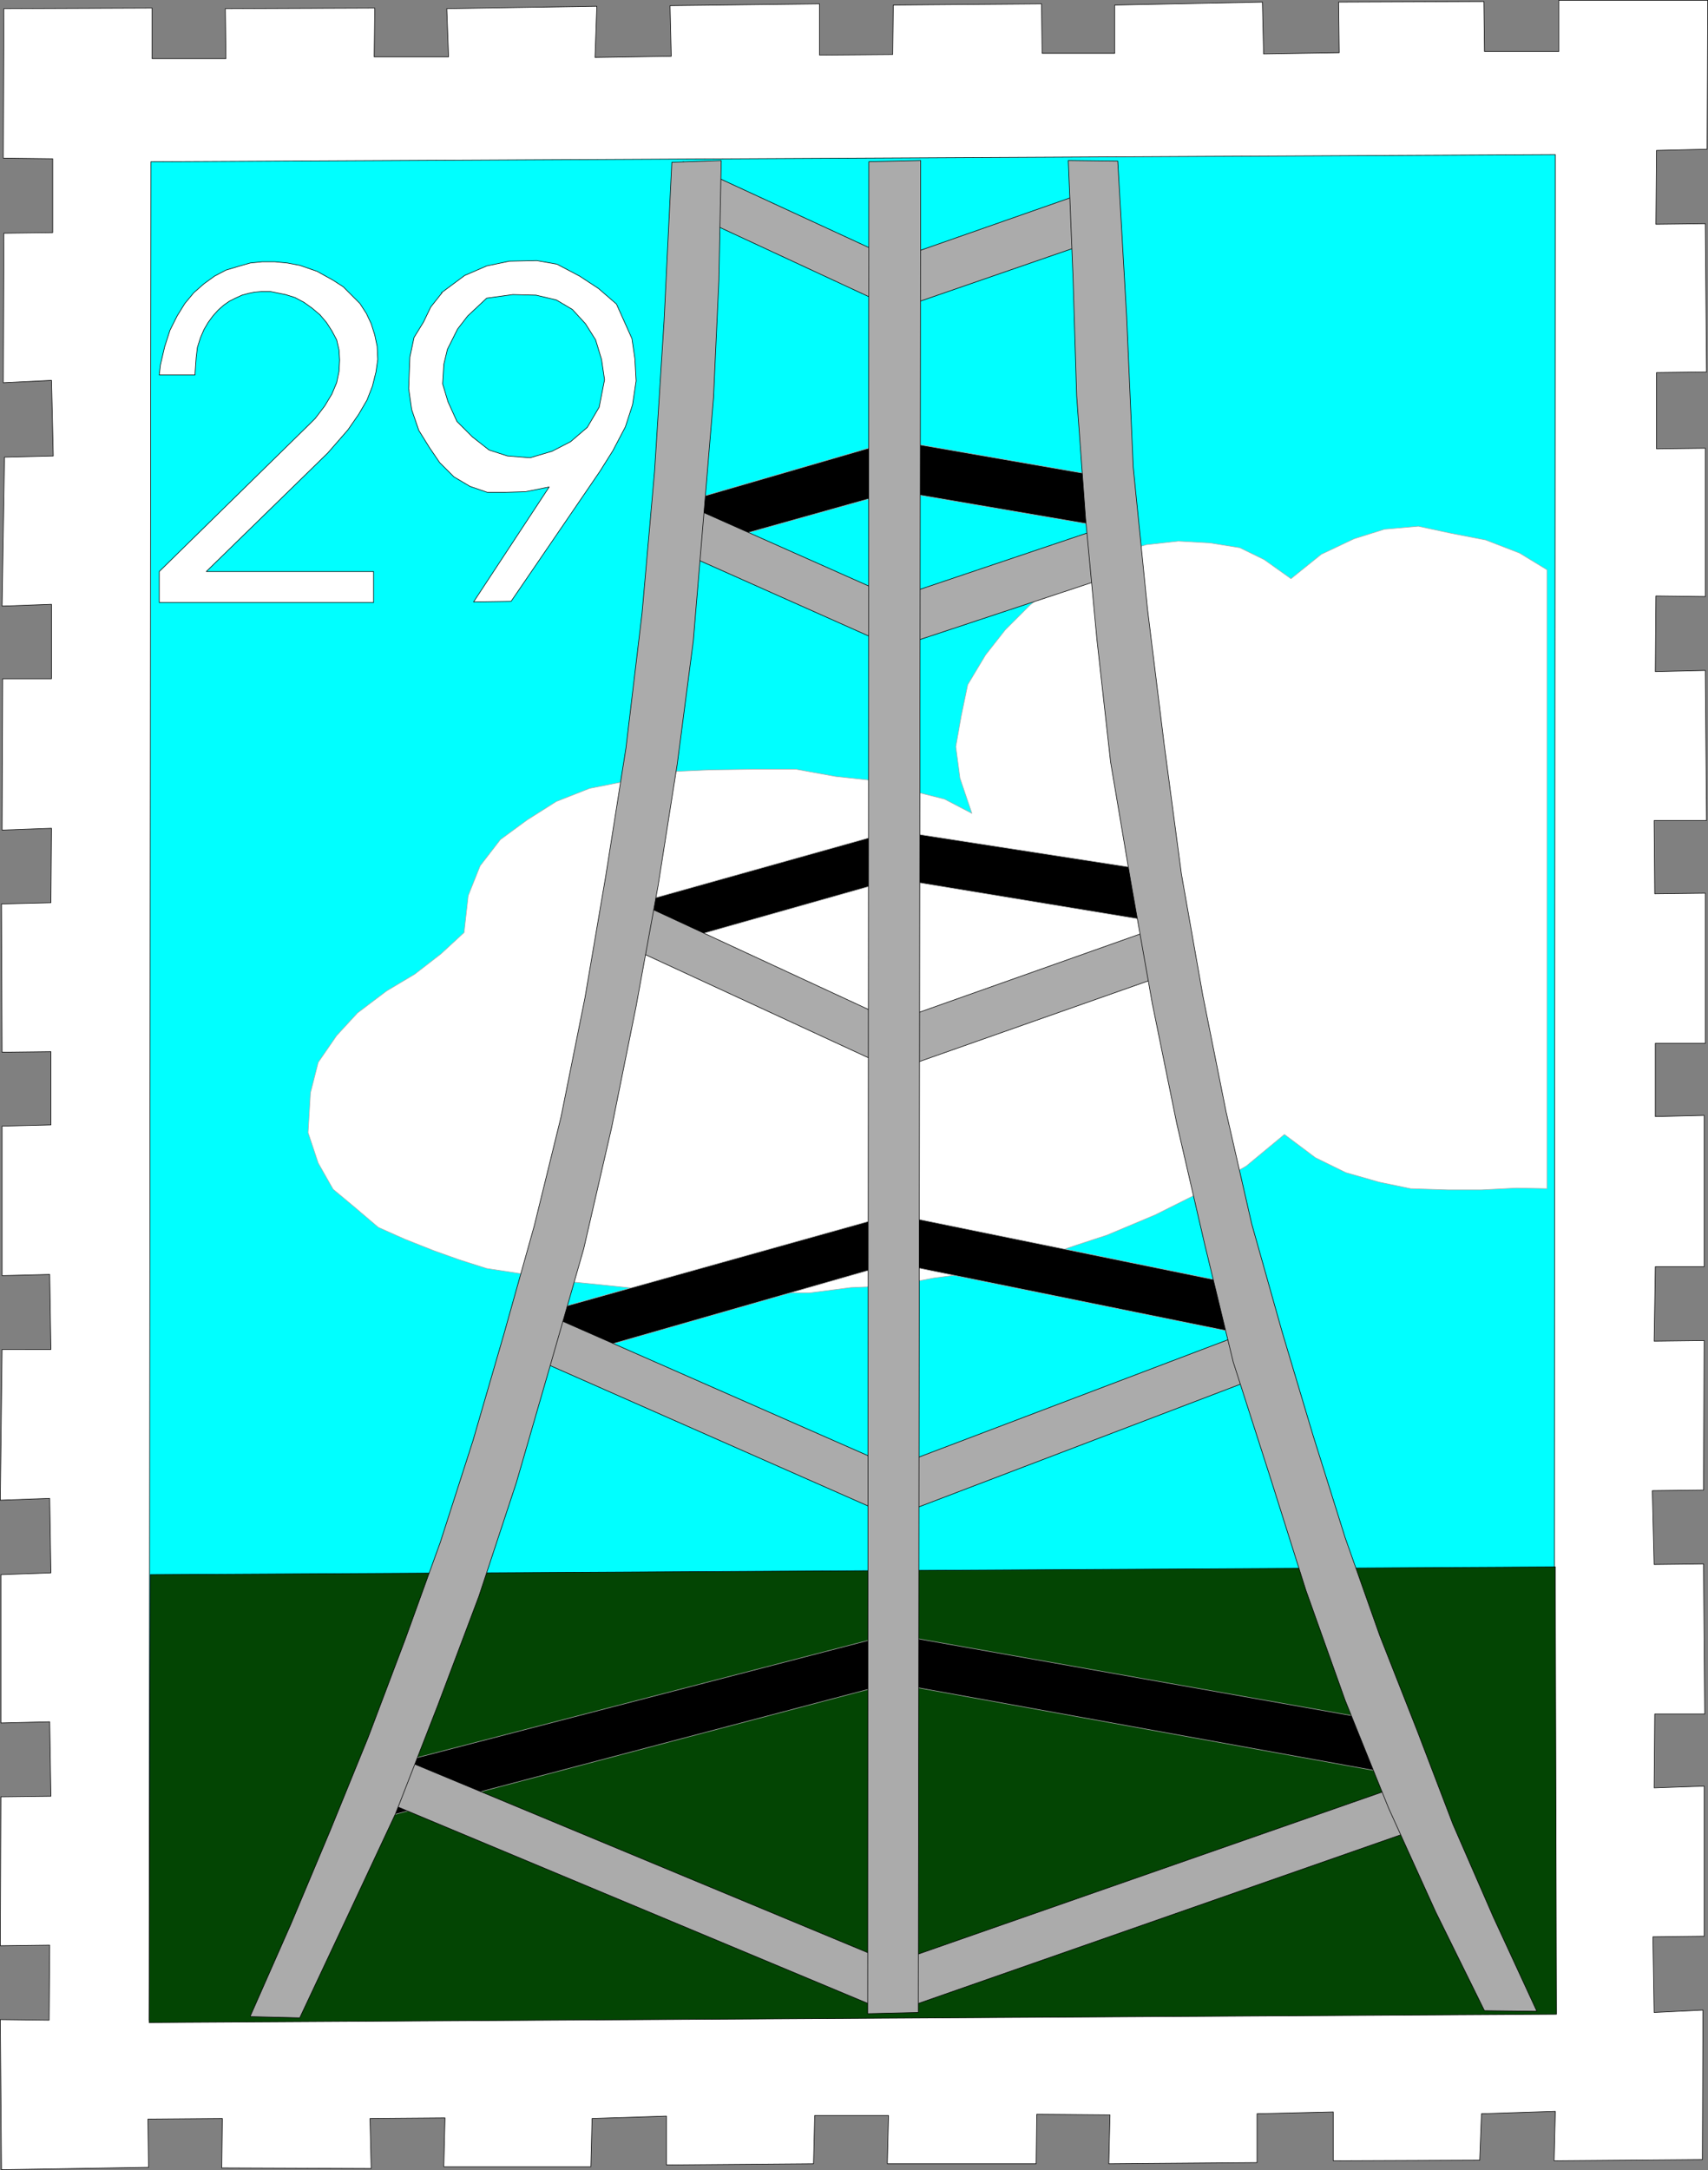 <?xml version="1.0" encoding="UTF-8" standalone="no"?>
<svg
   version="1.0"
   width="122.64mm"
   height="155.754mm"
   id="svg38"
   sodipodi:docname="Stamp 01.wmf"
   xmlns:inkscape="http://www.inkscape.org/namespaces/inkscape"
   xmlns:sodipodi="http://sodipodi.sourceforge.net/DTD/sodipodi-0.dtd"
   xmlns="http://www.w3.org/2000/svg"
   xmlns:svg="http://www.w3.org/2000/svg">
  <rect width="100%" height="100%" fill="#808080" stroke="none"/>
  <sodipodi:namedview
     id="namedview38"
     pagecolor="#ffffff"
     bordercolor="#000000"
     borderopacity="0.25"
     inkscape:showpageshadow="2"
     inkscape:pageopacity="0.0"
     inkscape:pagecheckerboard="0"
     inkscape:deskcolor="#d1d1d1"
     inkscape:document-units="mm" />
  <defs
     id="defs1">
    <pattern
       id="WMFhbasepattern"
       patternUnits="userSpaceOnUse"
       width="6"
       height="6"
       x="0"
       y="0" />
  </defs>
  <path
     style="fill:#ffffff;fill-opacity:1;fill-rule:evenodd;stroke:none"
     d="M 1.05,2.343 0.889,42.902 14.298,43.064 V 63.101 L 1.05,63.263 0.889,103.822 13.975,103.176 14.46,123.698 1.212,124.021 0.565,164.419 13.975,163.934 v 20.199 H 0.727 L 0.565,225.177 13.975,224.692 13.814,244.891 0.404,245.215 0.565,285.451 13.814,285.289 v 19.876 l -13.248,0.323 v 40.559 l 12.925,-0.323 0.323,20.36 H 0.565 l -0.485,40.883 13.41,-0.485 0.323,20.199 -13.571,0.485 v 40.236 l 13.248,-0.323 0.323,20.199 -13.571,0.162 -0.162,40.398 13.41,-0.162 -0.162,20.36 -13.248,-0.162 0.323,40.721 39.906,-0.646 -0.162,-13.089 20.195,-0.162 -0.162,13.412 40.552,0.162 -0.323,-13.574 20.357,-0.162 -0.323,13.25 h 39.906 l 0.323,-13.089 20.195,-0.646 v 13.25 l 39.906,-0.323 0.323,-13.089 h 20.034 l -0.323,13.089 h 40.391 l 0.162,-13.412 19.872,0.162 -0.323,13.25 40.229,-0.323 v -13.25 l 20.68,-0.485 v 13.25 l 39.744,-0.162 0.485,-12.604 20.034,-0.646 -0.323,13.412 40.229,-0.323 0.162,-40.559 -13.248,0.646 -0.323,-20.522 13.894,-0.162 v -40.721 l -13.571,0.485 0.162,-20.037 h 13.571 l -0.323,-40.721 -13.41,0.162 -0.485,-20.037 13.894,-0.162 0.162,-40.559 -13.571,0.162 0.323,-20.199 h 13.248 v -41.044 l -13.248,0.323 v -19.876 h 13.571 v -40.721 l -13.733,0.162 -0.162,-19.876 h 14.217 l -0.323,-40.721 -13.571,0.323 0.162,-20.522 13.41,0.162 V 121.597 l -13.248,0.162 v -20.684 l 13.571,-0.162 -0.323,-40.236 -13.41,0.162 0.162,-20.037 13.733,-0.323 0.162,-40.398 H 423.05 V 13.978 H 402.855 L 402.693,0.404 363.272,0.566 363.434,14.301 342.916,14.624 342.592,0.566 302.525,1.374 V 14.462 H 282.814 L 282.653,1.05 242.424,1.374 242.262,14.786 222.39,14.947 V 1.05 l -40.552,0.485 0.323,13.735 -20.68,0.323 0.485,-13.897 -40.714,0.646 0.485,13.089 H 101.542 L 101.703,2.181 61.151,2.343 61.313,15.917 H 41.279 V 2.181 Z"
     id="path1" />
  <path
     style="fill:none;stroke:#000000;stroke-width:0.162px;stroke-linecap:round;stroke-linejoin:round;stroke-miterlimit:4;stroke-dasharray:none;stroke-opacity:1"
     d="M 1.05,2.343 0.889,42.902 14.298,43.064 V 63.101 L 1.05,63.263 0.889,103.822 13.975,103.176 14.46,123.698 1.212,124.021 0.565,164.419 13.975,163.934 v 20.199 H 0.727 L 0.565,225.177 13.975,224.692 13.814,244.891 0.404,245.215 0.565,285.451 13.814,285.289 v 19.876 l -13.248,0.323 v 40.559 l 12.925,-0.323 0.323,20.36 H 0.565 l -0.485,40.883 13.41,-0.485 0.323,20.199 -13.571,0.485 v 40.236 l 13.248,-0.323 0.323,20.199 -13.571,0.162 -0.162,40.398 13.41,-0.162 -0.162,20.36 -13.248,-0.162 0.323,40.721 39.906,-0.646 -0.162,-13.089 20.195,-0.162 -0.162,13.412 40.552,0.162 -0.323,-13.574 20.357,-0.162 -0.323,13.25 h 39.906 l 0.323,-13.089 20.195,-0.646 v 13.25 l 39.906,-0.323 0.323,-13.089 h 20.034 l -0.323,13.089 h 40.391 l 0.162,-13.412 19.872,0.162 -0.323,13.25 40.229,-0.323 v -13.25 l 20.68,-0.485 v 13.25 l 39.744,-0.162 0.485,-12.604 20.034,-0.646 -0.323,13.412 40.229,-0.323 0.162,-40.559 -13.248,0.646 -0.323,-20.522 13.894,-0.162 v -40.721 l -13.571,0.485 0.162,-20.037 h 13.571 l -0.323,-40.721 -13.41,0.162 -0.485,-20.037 13.894,-0.162 0.162,-40.559 -13.571,0.162 0.323,-20.199 h 13.248 v -41.044 l -13.248,0.323 v -19.876 h 13.571 v -40.721 l -13.733,0.162 -0.162,-19.876 h 14.217 l -0.323,-40.721 -13.571,0.323 0.162,-20.522 13.41,0.162 V 121.597 l -13.248,0.162 v -20.684 l 13.571,-0.162 -0.323,-40.236 -13.41,0.162 0.162,-20.037 13.733,-0.323 0.162,-40.398 H 423.05 V 13.978 H 402.855 L 402.693,0.404 363.272,0.566 363.434,14.301 342.916,14.624 342.592,0.566 302.525,1.374 V 14.462 H 282.814 L 282.653,1.05 242.424,1.374 242.262,14.786 222.39,14.947 V 1.05 l -40.552,0.485 0.323,13.735 -20.68,0.323 0.485,-13.897 -40.714,0.646 0.485,13.089 H 101.542 L 101.703,2.181 61.151,2.343 61.313,15.917 H 41.279 V 2.181 L 1.05,2.343 v 0"
     id="path2" />
  <path
     style="fill:#00ffff;fill-opacity:1;fill-rule:evenodd;stroke:none"
     d="M 40.471,548.036 40.956,43.872 422.081,41.933 421.758,545.774 Z"
     id="path3" />
  <path
     style="fill:none;stroke:#000000;stroke-width:0.162px;stroke-linecap:round;stroke-linejoin:round;stroke-miterlimit:4;stroke-dasharray:none;stroke-opacity:1"
     d="M 40.471,548.036 40.956,43.872 422.081,41.933 421.758,545.774 40.471,548.036 v 0"
     id="path4" />
  <path
     style="fill:#034503;fill-opacity:1;fill-rule:evenodd;stroke:none"
     d="m 40.471,548.683 0.323,-121.517 381.287,-2.101 0.323,121.355 z"
     id="path5" />
  <path
     style="fill:none;stroke:#000000;stroke-width:0.162px;stroke-linecap:round;stroke-linejoin:round;stroke-miterlimit:4;stroke-dasharray:none;stroke-opacity:1"
     d="m 40.471,548.683 0.323,-121.517 381.287,-2.101 0.323,121.355 -381.933,2.262 v 0"
     id="path6" />
  <path
     style="fill:#ffffff;fill-opacity:1;fill-rule:evenodd;stroke:none"
     d="m 419.819,154.562 -7.432,-4.525 -9.209,-3.555 -9.209,-1.778 -9.047,-1.939 -9.209,0.808 -8.24,2.585 -8.886,4.201 -8.24,6.625 -7.27,-5.171 -6.624,-3.232 -8.078,-1.293 -8.563,-0.485 -8.724,0.97 -8.724,2.585 -8.24,3.555 -7.755,4.525 -6.947,5.817 -6.624,6.625 -5.332,6.787 -4.847,8.08 -1.777,8.564 -1.454,8.241 1.131,8.564 3.231,9.534 -7.432,-3.878 -9.047,-2.262 -10.017,-2.747 -10.502,-1.131 -10.663,-1.939 h -11.794 l -11.632,0.162 -10.986,0.485 -10.986,2.424 -10.663,2.101 -9.047,3.555 -7.917,5.009 -7.27,5.333 -5.493,7.11 -3.231,8.08 -1.131,10.019 -6.301,5.817 -7.109,5.494 -7.593,4.525 -7.917,5.979 -5.655,6.14 -5.008,7.272 -2.1,8.241 -0.646,10.827 2.747,8.241 4.039,7.11 5.816,4.848 6.462,5.494 7.27,3.232 7.755,3.07 6.786,2.424 7.593,2.424 10.663,1.616 10.017,1.778 11.309,1.131 10.825,1.131 10.986,0.97 11.309,-0.162 11.148,0.162 h 11.309 l 11.309,-1.454 11.471,-0.485 10.986,-2.101 9.694,-1.293 10.825,-2.909 9.532,-1.778 8.563,-2.909 8.401,-2.747 13.087,-5.494 12.602,-6.302 12.117,-6.948 10.34,-8.564 8.401,6.302 8.24,4.04 9.047,2.585 8.563,1.778 10.178,0.323 h 9.047 l 9.532,-0.485 8.24,0.162 z"
     id="path7" />
  <path
     style="fill:none;stroke:#ababab;stroke-width:0.162px;stroke-linecap:round;stroke-linejoin:round;stroke-miterlimit:4;stroke-dasharray:none;stroke-opacity:1"
     d="m 419.819,154.562 -7.432,-4.525 -9.209,-3.555 -9.209,-1.778 -9.047,-1.939 -9.209,0.808 -8.24,2.585 -8.886,4.201 -8.24,6.625 -7.27,-5.171 -6.624,-3.232 -8.078,-1.293 -8.563,-0.485 -8.724,0.97 -8.724,2.585 -8.24,3.555 -7.755,4.525 -6.947,5.817 -6.624,6.625 -5.332,6.787 -4.847,8.08 -1.777,8.564 -1.454,8.241 1.131,8.564 3.231,9.534 -7.432,-3.878 -9.047,-2.262 -10.017,-2.747 -10.502,-1.131 -10.663,-1.939 h -11.794 l -11.632,0.162 -10.986,0.485 -10.986,2.424 -10.663,2.101 -9.047,3.555 -7.917,5.009 -7.27,5.333 -5.493,7.11 -3.231,8.08 -1.131,10.019 -6.301,5.817 -7.109,5.494 -7.593,4.525 -7.917,5.979 -5.655,6.14 -5.008,7.272 -2.1,8.241 -0.646,10.827 2.747,8.241 4.039,7.11 5.816,4.848 6.462,5.494 7.27,3.232 7.755,3.07 6.786,2.424 7.593,2.424 10.663,1.616 10.017,1.778 11.309,1.131 10.825,1.131 10.986,0.97 11.309,-0.162 11.148,0.162 h 11.309 l 11.309,-1.454 11.471,-0.485 10.986,-2.101 9.694,-1.293 10.825,-2.909 9.532,-1.778 8.563,-2.909 8.401,-2.747 13.087,-5.494 12.602,-6.302 12.117,-6.948 10.34,-8.564 8.401,6.302 8.24,4.04 9.047,2.585 8.563,1.778 10.178,0.323 h 9.047 l 9.532,-0.485 8.24,0.162 v -167.893 0"
     id="path8" />
  <path
     style="fill:#000000;fill-opacity:1;fill-rule:evenodd;stroke:none"
     d="m 183.292,150.037 59.94,-16.805 60.424,10.342 -0.323,-13.574 -60.424,-10.503 -59.455,17.29 z"
     id="path9" />
  <path
     style="fill:none;stroke:#ababab;stroke-width:0.162px;stroke-linecap:round;stroke-linejoin:round;stroke-miterlimit:4;stroke-dasharray:none;stroke-opacity:1"
     d="m 183.292,150.037 59.94,-16.805 60.424,10.342 -0.323,-13.574 -60.424,-10.503 -59.455,17.29 -0.162,13.25 v 0"
     id="path10" />
  <path
     style="fill:#000000;fill-opacity:1;fill-rule:evenodd;stroke:none"
     d="m 172.306,258.465 70.764,-20.037 71.572,11.796 0.162,-13.735 -72.057,-11.15 -70.279,19.714 z"
     id="path11" />
  <path
     style="fill:none;stroke:#ababab;stroke-width:0.162px;stroke-linecap:round;stroke-linejoin:round;stroke-miterlimit:4;stroke-dasharray:none;stroke-opacity:1"
     d="m 172.306,258.465 70.764,-20.037 71.572,11.796 0.162,-13.735 -72.057,-11.15 -70.279,19.714 -0.162,13.412 v 0"
     id="path12" />
  <path
     style="fill:#000000;fill-opacity:1;fill-rule:evenodd;stroke:none"
     d="m 147.91,369.801 94.675,-27.147 98.553,20.037 -0.323,-13.25 -98.23,-20.037 -94.675,26.501 v 13.897 z"
     id="path13" />
  <path
     style="fill:none;stroke:#ababab;stroke-width:0.162px;stroke-linecap:round;stroke-linejoin:round;stroke-miterlimit:4;stroke-dasharray:none;stroke-opacity:1"
     d="m 147.91,369.801 94.675,-27.147 98.553,20.037 -0.323,-13.25 -98.23,-20.037 -94.675,26.501 v 13.897 0"
     id="path14" />
  <path
     style="fill:#000000;fill-opacity:1;fill-rule:evenodd;stroke:none"
     d="m 105.581,492.611 136.52,-36.035 140.882,25.531 -0.323,-13.897 -140.559,-24.885 -136.843,35.55 z"
     id="path15" />
  <path
     style="fill:none;stroke:#ababab;stroke-width:0.162px;stroke-linecap:round;stroke-linejoin:round;stroke-miterlimit:4;stroke-dasharray:none;stroke-opacity:1"
     d="m 105.581,492.611 136.52,-36.035 140.882,25.531 -0.323,-13.897 -140.559,-24.885 -136.843,35.55 0.323,13.735 v 0"
     id="path16" />
  <path
     style="fill:#ababab;fill-opacity:1;fill-rule:evenodd;stroke:none"
     d="M 185.392,43.872 242.747,70.373 299.94,50.336 300.263,64.232 243.232,83.947 185.877,57.284 Z"
     id="path17" />
  <path
     style="fill:none;stroke:#000000;stroke-width:0.162px;stroke-linecap:round;stroke-linejoin:round;stroke-miterlimit:4;stroke-dasharray:none;stroke-opacity:1"
     d="M 185.392,43.872 242.747,70.373 299.94,50.336 300.263,64.232 243.232,83.947 185.877,57.284 185.392,43.872 v 0"
     id="path18" />
  <path
     style="fill:#ababab;fill-opacity:1;fill-rule:evenodd;stroke:none"
     d="m 182.969,135.494 59.94,26.663 60.424,-20.36 v 13.897 l -60.424,20.037 -59.778,-26.663 z"
     id="path19" />
  <path
     style="fill:none;stroke:#000000;stroke-width:0.162px;stroke-linecap:round;stroke-linejoin:round;stroke-miterlimit:4;stroke-dasharray:none;stroke-opacity:1"
     d="m 182.969,135.494 59.94,26.663 60.424,-20.36 v 13.897 l -60.424,20.037 -59.778,-26.663 -0.162,-13.574 v 0"
     id="path20" />
  <path
     style="fill:#ababab;fill-opacity:1;fill-rule:evenodd;stroke:none"
     d="m 171.821,244.245 70.764,32.803 72.057,-25.531 -0.162,13.574 -71.572,25.208 -70.603,-32.641 -0.485,-13.412 z"
     id="path21" />
  <path
     style="fill:none;stroke:#000000;stroke-width:0.162px;stroke-linecap:round;stroke-linejoin:round;stroke-miterlimit:4;stroke-dasharray:none;stroke-opacity:1"
     d="m 171.821,244.245 70.764,32.803 72.057,-25.531 -0.162,13.574 -71.572,25.208 -70.603,-32.641 -0.485,-13.412 v 0"
     id="path22" />
  <path
     style="fill:#ababab;fill-opacity:1;fill-rule:evenodd;stroke:none"
     d="m 146.941,355.904 95.483,42.014 97.907,-37.166 0.646,13.089 -98.714,37.651 -95.16,-42.014 v -13.574 0 z"
     id="path23" />
  <path
     style="fill:none;stroke:#000000;stroke-width:0.162px;stroke-linecap:round;stroke-linejoin:round;stroke-miterlimit:4;stroke-dasharray:none;stroke-opacity:1"
     d="m 146.941,355.904 95.483,42.014 97.907,-37.166 0.646,13.089 -98.714,37.651 -95.16,-42.014 v -13.574 0"
     id="path24" />
  <path
     style="fill:#ababab;fill-opacity:1;fill-rule:evenodd;stroke:none"
     d="m 105.096,475.482 137.166,57.042 140.236,-48.962 -0.162,13.412 -140.559,49.124 -136.52,-57.042 -0.162,-13.574 z"
     id="path25" />
  <path
     style="fill:none;stroke:#000000;stroke-width:0.162px;stroke-linecap:round;stroke-linejoin:round;stroke-miterlimit:4;stroke-dasharray:none;stroke-opacity:1"
     d="m 105.096,475.482 137.166,57.042 140.236,-48.962 -0.162,13.412 -140.559,49.124 -136.52,-57.042 -0.162,-13.574 v 0"
     id="path26" />
  <path
     style="fill:#ababab;fill-opacity:1;fill-rule:evenodd;stroke:none"
     d="m 67.937,546.905 10.986,-24.885 10.663,-25.37 10.34,-25.37 10.017,-26.501 9.532,-26.339 8.886,-27.632 8.401,-28.925 8.24,-29.41 7.27,-29.571 6.462,-32.157 5.655,-33.126 5.493,-34.742 4.362,-36.52 3.393,-38.459 2.585,-40.883 2.1,-42.983 13.41,-0.485 -0.646,32.48 -1.454,31.833 -2.747,33.126 -2.747,32.965 -4.362,33.449 -5.17,32.803 -5.978,32.803 -6.624,32.803 -7.593,32.965 -9.047,31.51 -9.209,31.833 -10.178,30.864 -11.148,29.571 -11.471,29.41 -13.248,28.278 -12.763,27.147 -13.41,-0.323 v 0 z"
     id="path27" />
  <path
     style="fill:none;stroke:#000000;stroke-width:0.162px;stroke-linecap:round;stroke-linejoin:round;stroke-miterlimit:4;stroke-dasharray:none;stroke-opacity:1"
     d="m 67.937,546.905 10.986,-24.885 10.663,-25.37 10.34,-25.37 10.017,-26.501 9.532,-26.339 8.886,-27.632 8.401,-28.925 8.24,-29.41 7.27,-29.571 6.462,-32.157 5.655,-33.126 5.493,-34.742 4.362,-36.52 3.393,-38.459 2.585,-40.883 2.1,-42.983 13.41,-0.485 -0.646,32.48 -1.454,31.833 -2.747,33.126 -2.747,32.965 -4.362,33.449 -5.17,32.803 -5.978,32.803 -6.624,32.803 -7.593,32.965 -9.047,31.51 -9.209,31.833 -10.178,30.864 -11.148,29.571 -11.471,29.41 -13.248,28.278 -12.763,27.147 -13.41,-0.323 v 0"
     id="path28" />
  <path
     style="fill:#ababab;fill-opacity:1;fill-rule:evenodd;stroke:none"
     d="m 235.8,43.872 -0.323,502.387 13.733,-0.323 0.646,-502.387 z"
     id="path29" />
  <path
     style="fill:none;stroke:#000000;stroke-width:0.162px;stroke-linecap:round;stroke-linejoin:round;stroke-miterlimit:4;stroke-dasharray:none;stroke-opacity:1"
     d="m 235.8,43.872 -0.323,502.387 13.733,-0.323 0.646,-502.387 -14.056,0.323 v 0"
     id="path30" />
  <path
     style="fill:#ababab;fill-opacity:1;fill-rule:evenodd;stroke:none"
     d="m 417.073,545.612 -11.794,-25.531 -10.986,-25.208 -9.694,-25.37 -10.178,-25.855 -9.371,-26.501 -8.724,-27.794 -8.401,-28.117 -8.24,-29.248 -6.947,-30.379 -6.301,-31.51 -5.816,-32.965 -4.685,-35.227 -4.524,-36.681 -3.877,-38.459 -1.777,-40.721 -2.423,-42.337 -13.41,-0.162 1.292,31.995 0.969,31.833 2.423,33.288 3.07,32.803 3.716,33.288 5.493,32.48 5.816,32.965 6.624,32.48 7.593,32.803 7.755,31.995 10.017,31.187 9.694,30.702 10.663,29.894 11.794,29.248 12.763,28.117 13.248,26.824 14.217,0.162 z"
     id="path31" />
  <path
     style="fill:none;stroke:#000000;stroke-width:0.162px;stroke-linecap:round;stroke-linejoin:round;stroke-miterlimit:4;stroke-dasharray:none;stroke-opacity:1"
     d="m 417.073,545.612 -11.794,-25.531 -10.986,-25.208 -9.694,-25.37 -10.178,-25.855 -9.371,-26.501 -8.724,-27.794 -8.401,-28.117 -8.24,-29.248 -6.947,-30.379 -6.301,-31.51 -5.816,-32.965 -4.685,-35.227 -4.524,-36.681 -3.877,-38.459 -1.777,-40.721 -2.423,-42.337 -13.41,-0.162 1.292,31.995 0.969,31.833 2.423,33.288 3.07,32.803 3.716,33.288 5.493,32.48 5.816,32.965 6.624,32.48 7.593,32.803 7.755,31.995 10.017,31.187 9.694,30.702 10.663,29.894 11.794,29.248 12.763,28.117 13.248,26.824 14.217,0.162 v 0"
     id="path32" />
  <path
     style="fill:#ffffff;fill-opacity:1;fill-rule:evenodd;stroke:none"
     d="m 119.798,79.422 6.301,-4.686 5.978,-2.585 6.139,-1.293 7.432,-0.162 5.493,0.97 6.139,3.232 5.17,3.393 4.847,4.201 2.1,4.686 2.1,4.686 0.808,5.494 0.323,5.979 -0.969,6.464 -1.939,5.979 -3.393,6.464 -3.554,5.656 -24.073,35.227 -10.178,0.162 20.518,-31.187 -6.462,1.293 -5.332,0.162 h -5.008 l -4.685,-1.616 -4.362,-2.585 -3.877,-3.878 -2.747,-4.04 -2.908,-4.686 -1.939,-5.656 -0.808,-5.656 0.162,-4.525 0.162,-4.04 1.131,-5.333 2.585,-4.201 1.939,-4.04 3.07,-3.878 v 0 z"
     id="path33" />
  <path
     style="fill:none;stroke:#000000;stroke-width:0.162px;stroke-linecap:round;stroke-linejoin:round;stroke-miterlimit:4;stroke-dasharray:none;stroke-opacity:1"
     d="m 119.798,79.422 6.301,-4.686 5.978,-2.585 6.139,-1.293 7.432,-0.162 5.493,0.97 6.139,3.232 5.17,3.393 4.847,4.201 2.1,4.686 2.1,4.686 0.808,5.494 0.323,5.979 -0.969,6.464 -1.939,5.979 -3.393,6.464 -3.554,5.656 -24.073,35.227 -10.178,0.162 20.518,-31.187 -6.462,1.293 -5.332,0.162 h -5.008 l -4.685,-1.616 -4.362,-2.585 -3.877,-3.878 -2.747,-4.04 -2.908,-4.686 -1.939,-5.656 -0.808,-5.656 0.162,-4.525 0.162,-4.04 1.131,-5.333 2.585,-4.201 1.939,-4.04 3.07,-3.878 v 0"
     id="path34" />
  <path
     style="fill:#00ffff;fill-opacity:1;fill-rule:evenodd;stroke:none"
     d="m 132.077,80.876 -5.17,4.848 -2.747,3.555 -2.747,5.494 -0.969,4.04 -0.323,5.333 1.454,4.848 2.423,5.333 4.201,4.201 4.524,3.555 5.008,1.616 6.139,0.485 5.978,-1.778 5.008,-2.585 4.524,-3.878 3.231,-5.494 1.454,-7.433 -0.808,-5.494 -1.616,-5.333 -2.747,-4.363 -3.554,-3.878 -4.362,-2.585 -5.493,-1.293 -6.301,-0.162 -7.109,0.97 z"
     id="path35" />
  <path
     style="fill:none;stroke:#000000;stroke-width:0.162px;stroke-linecap:round;stroke-linejoin:round;stroke-miterlimit:4;stroke-dasharray:none;stroke-opacity:1"
     d="m 132.077,80.876 -5.17,4.848 -2.747,3.555 -2.747,5.494 -0.969,4.04 -0.323,5.333 1.454,4.848 2.423,5.333 4.201,4.201 4.524,3.555 5.008,1.616 6.139,0.485 5.978,-1.778 5.008,-2.585 4.524,-3.878 3.231,-5.494 1.454,-7.433 -0.808,-5.494 -1.616,-5.333 -2.747,-4.363 -3.554,-3.878 -4.362,-2.585 -5.493,-1.293 -6.301,-0.162 -7.109,0.97 v 0"
     id="path36" />
  <path
     style="fill:#ffffff;fill-opacity:1;fill-rule:evenodd;stroke:none"
     d="m 43.218,101.722 0.323,-2.747 1.131,-4.848 1.454,-4.525 1.939,-3.878 2.1,-3.393 2.423,-2.909 2.747,-2.424 2.908,-2.101 3.07,-1.616 3.231,-0.97 3.393,-0.97 3.231,-0.323 H 74.561 l 3.393,0.323 3.393,0.646 4.685,1.616 1.454,0.808 2.908,1.616 2.747,1.778 2.262,2.262 2.262,2.262 1.777,2.747 1.292,2.747 0.969,3.07 0.646,3.07 0.162,3.555 -0.485,3.393 -0.969,3.878 -1.454,3.717 -2.262,3.878 -2.908,4.201 -5.493,6.302 -32.959,32.157 H 101.38 v 8.403 H 43.218 v -8.403 l 40.875,-40.075 1.454,-1.454 2.585,-3.393 1.939,-3.232 1.292,-3.07 0.646,-3.07 0.162,-3.07 -0.162,-2.747 -0.646,-2.747 -1.292,-2.424 -1.454,-2.262 -1.777,-2.101 -2.1,-1.778 -2.262,-1.616 -2.423,-1.293 -2.585,-0.808 -4.039,-0.808 h -0.969 -1.616 l -1.777,0.162 -1.616,0.323 -1.777,0.485 -1.777,0.808 -1.616,0.808 -1.616,1.131 -1.454,1.293 -1.454,1.616 -1.292,1.778 -1.131,1.939 -0.969,2.262 -0.808,2.585 -0.323,2.747 -0.323,4.686 h -9.694 z"
     id="path37" />
  <path
     style="fill:none;stroke:#000000;stroke-width:0.162px;stroke-linecap:round;stroke-linejoin:round;stroke-miterlimit:4;stroke-dasharray:none;stroke-opacity:1"
     d="m 43.218,101.722 0.323,-2.747 1.131,-4.848 1.454,-4.525 1.939,-3.878 2.1,-3.393 2.423,-2.909 2.747,-2.424 2.908,-2.101 3.07,-1.616 3.231,-0.97 3.393,-0.97 3.231,-0.323 H 74.561 l 3.393,0.323 3.393,0.646 4.685,1.616 1.454,0.808 2.908,1.616 2.747,1.778 2.262,2.262 2.262,2.262 1.777,2.747 1.292,2.747 0.969,3.07 0.646,3.07 0.162,3.555 -0.485,3.393 -0.969,3.878 -1.454,3.717 -2.262,3.878 -2.908,4.201 -5.493,6.302 -32.959,32.157 H 101.38 v 8.403 H 43.218 v -8.403 l 40.875,-40.075 1.454,-1.454 2.585,-3.393 1.939,-3.232 1.292,-3.07 0.646,-3.07 0.162,-3.07 -0.162,-2.747 -0.646,-2.747 -1.292,-2.424 -1.454,-2.262 -1.777,-2.101 -2.1,-1.778 -2.262,-1.616 -2.423,-1.293 -2.585,-0.808 -4.039,-0.808 h -0.969 -1.616 l -1.777,0.162 -1.616,0.323 -1.777,0.485 -1.777,0.808 -1.616,0.808 -1.616,1.131 -1.454,1.293 -1.454,1.616 -1.292,1.778 -1.131,1.939 -0.969,2.262 -0.808,2.585 -0.323,2.747 -0.323,4.686 h -9.694 v 0"
     id="path38" />
</svg>
